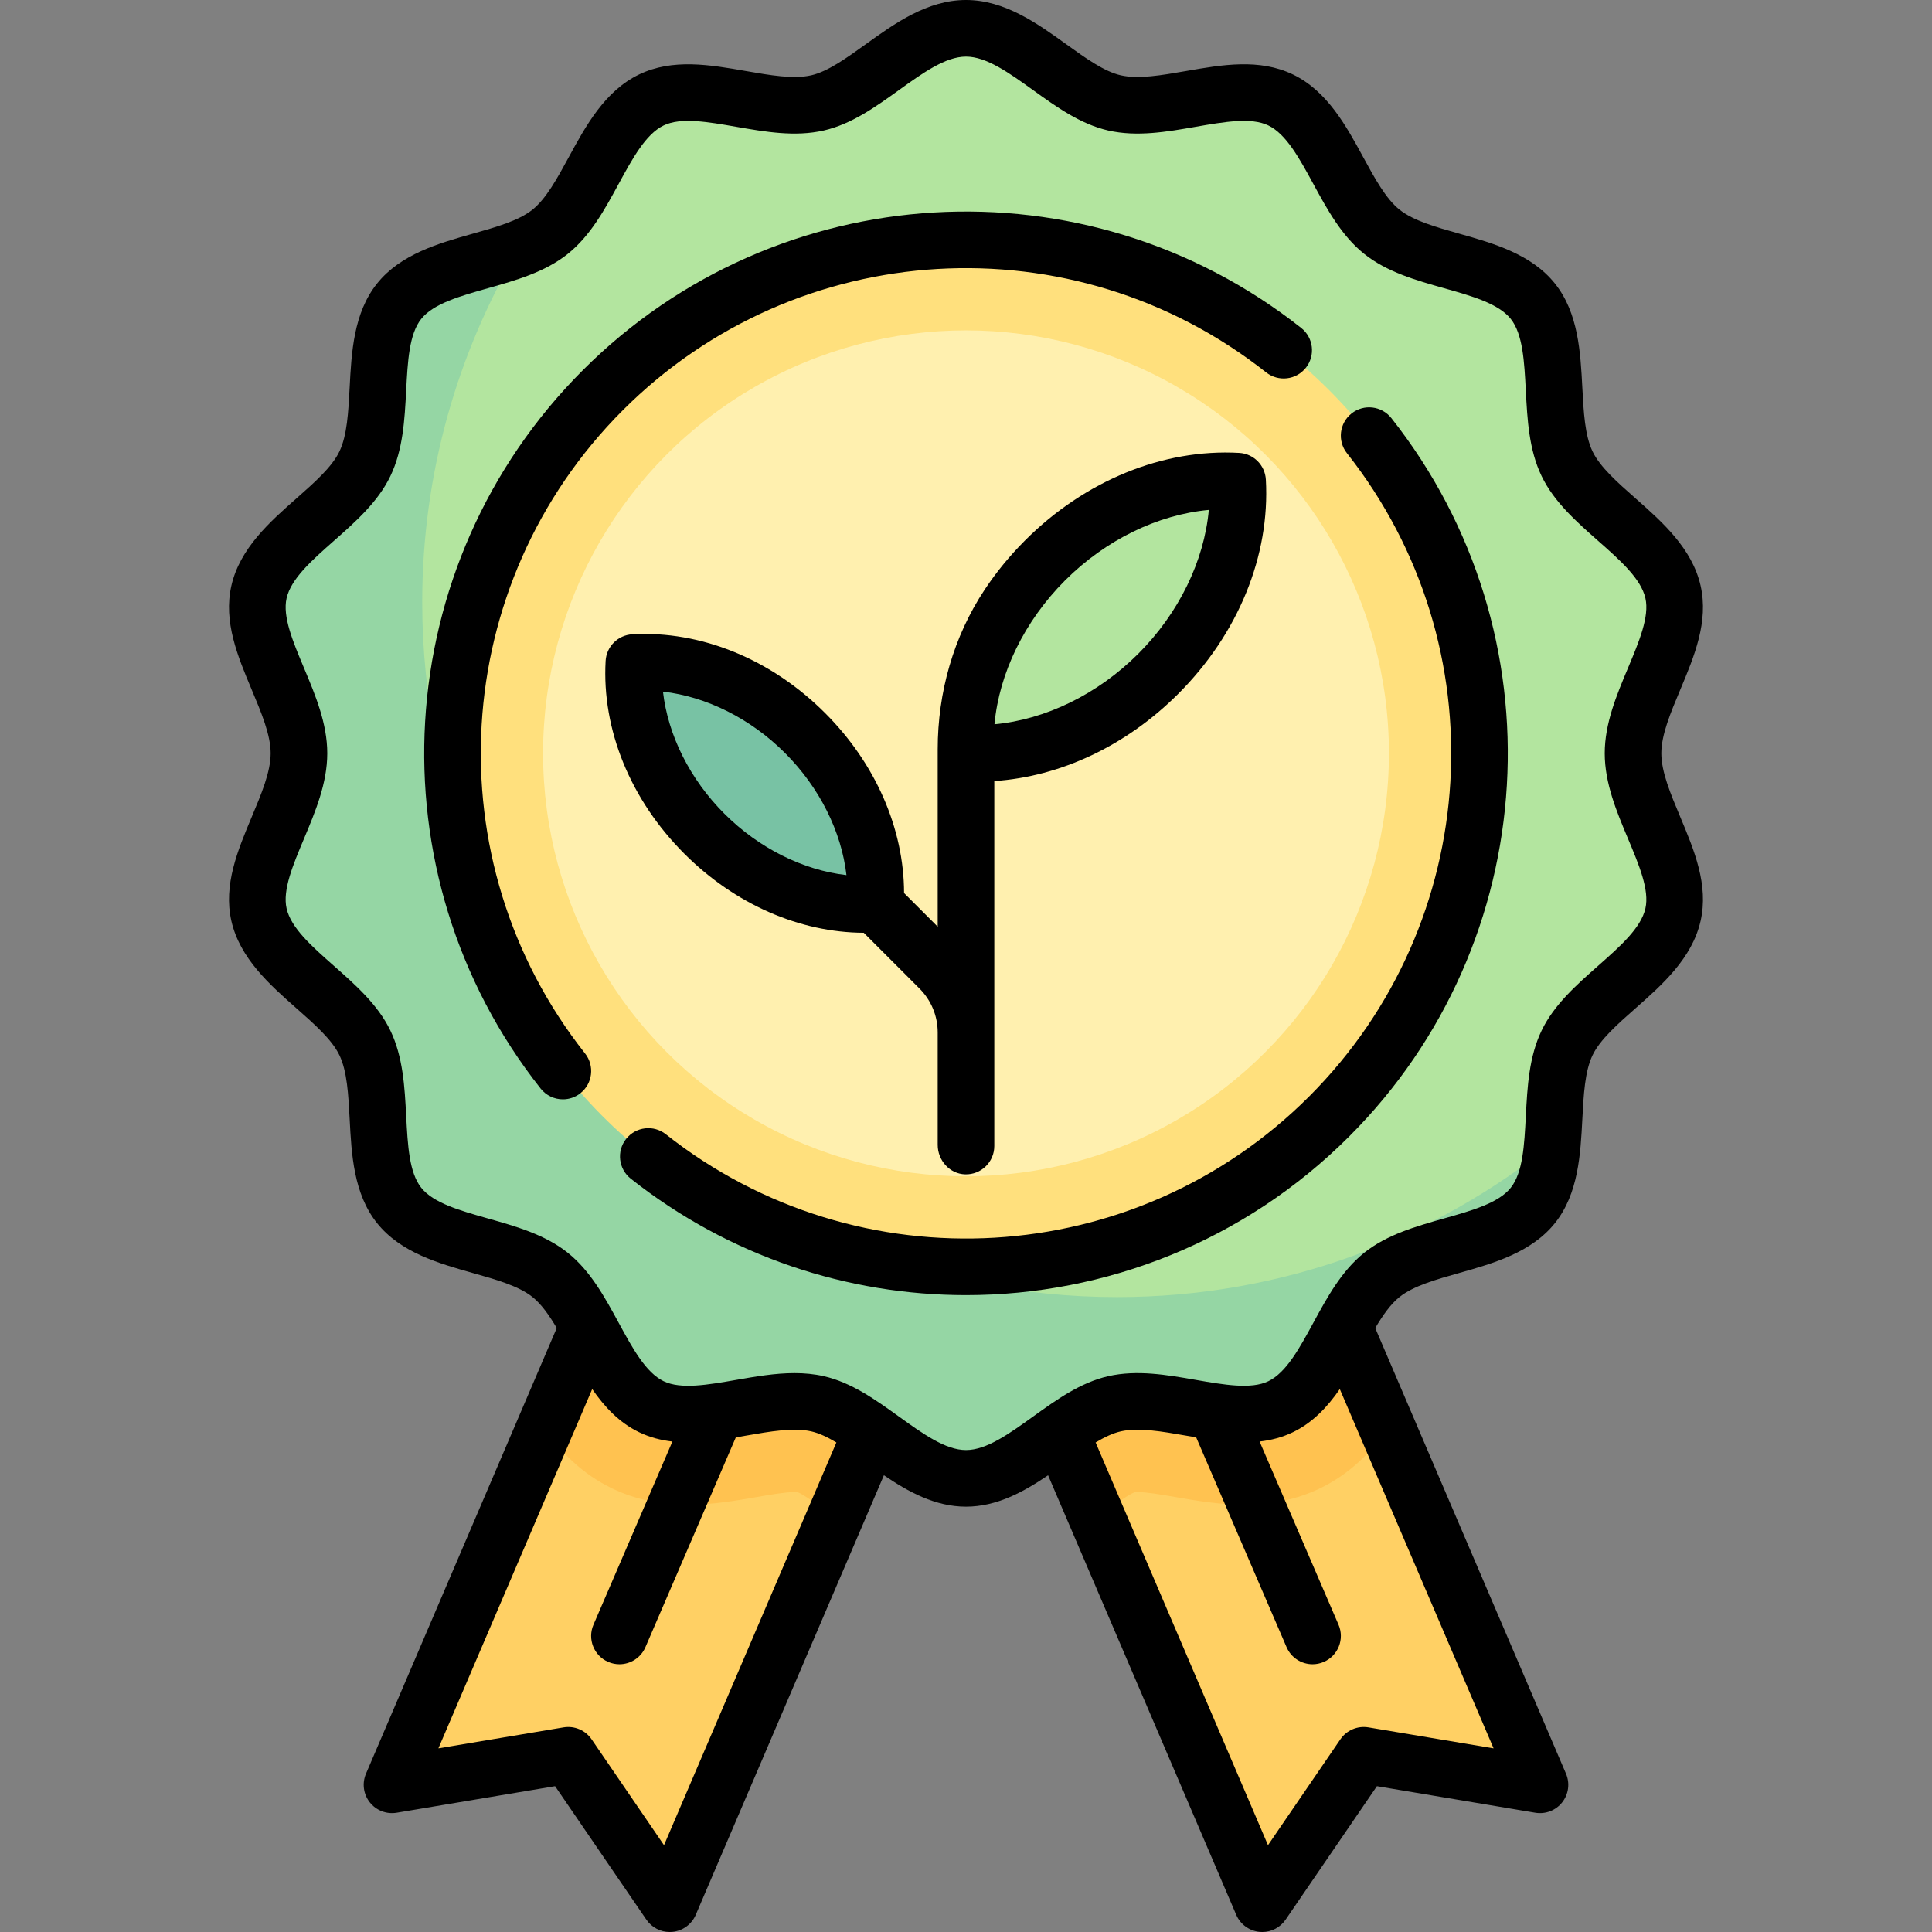 <svg id="Capa_1" enable-background="new 0 0 512 512" height="512" viewBox="0 0 512 512" width="512" xmlns="http://www.w3.org/2000/svg"><rect x="0" y="0" width="512" height="512" fill="#808080" stroke="none"/><g><g><path d="m351.783 341.594 56.246 131.402-47.716-10.199-25.883 41.703-58.738-137.224z" fill="#ffd064"/><path d="m160.134 341.594-56.245 131.402 47.716-10.199 25.883 41.703 58.738-137.224z" fill="#ffd064"/><path d="m367.702 378.784-15.919-37.19-76.091 25.682 14.911 34.839c.523-.373 1.073-.76 1.573-1.12 2.748-1.975 6.872-4.938 8.601-5.576.007.002.022.002.045.002.091 0 .305-.011.615-.011 2.463 0 6.322.673 10.054 1.323 5.432.947 11.589 2.02 18.117 2.02 7.563 0 14.178-1.418 20.225-4.335 7.906-3.814 13.52-9.621 17.869-15.634z" fill="#ffc250"/><path d="m144.248 378.708c4.357 6.042 9.988 11.884 17.929 15.715 6.045 2.917 12.66 4.334 20.221 4.334 6.529 0 12.686-1.074 18.119-2.021 3.732-.651 7.592-1.324 10.054-1.324.576 0 .821.039.832.04 1.382.482 5.619 3.527 8.422 5.543.481.345 1.009.716 1.508 1.074l14.893-34.793-76.091-25.682z" fill="#ffc250"/><path d="m432.77 199.641c0-14.114 13.595-29.562 10.593-42.767-3.099-13.633-22.126-21.649-28.06-33.949-6.032-12.502-.506-32.356-9.081-43.094-8.618-10.791-29.222-9.791-40.014-18.408-10.738-8.574-14.32-28.902-26.822-34.933-12.299-5.934-30.401 3.874-44.033.776-13.203-3.001-25.241-19.766-39.353-19.766-14.114 0-26.154 16.765-39.36 19.767-13.633 3.099-31.736-6.707-44.036-.773-12.502 6.032-16.084 26.361-26.823 34.937-10.791 8.617-31.395 7.619-40.011 18.41-8.574 10.738-3.046 30.59-9.077 43.092-5.934 12.299-24.959 20.315-28.058 33.947-3.001 13.203 10.594 28.648 10.594 42.76 0 14.114-13.595 29.562-10.593 42.767 3.099 13.633 22.126 21.649 28.06 33.949 6.032 12.502.506 32.356 9.081 43.094 8.617 10.791 29.221 9.791 40.012 18.407 10.738 8.574 14.32 28.902 26.822 34.933 12.299 5.934 30.401-3.874 44.033-.776 13.203 3.001 25.241 19.766 39.353 19.766 14.114 0 26.154-16.765 39.36-19.767 13.633-3.099 31.736 6.707 44.036.773 12.502-6.032 16.084-26.361 26.823-34.937 10.791-8.617 31.395-7.619 40.011-18.41 8.574-10.738 3.046-30.59 9.077-43.092 5.934-12.299 24.959-20.315 28.058-33.947 3.003-13.202-10.592-28.647-10.592-42.759z" fill="#b3e59f"/><path d="m296.029 343.746c-101.696 0-184.135-82.44-184.135-184.135 0-34.253 9.384-66.301 25.674-93.77-10.984 4.277-25.046 5.544-31.798 14-8.575 10.738-3.045 30.591-9.077 43.092-5.934 12.299-24.959 20.315-28.058 33.947-3.001 13.204 10.594 28.648 10.594 42.76 0 14.114-13.594 29.562-10.592 42.767 3.1 13.634 22.126 21.649 28.06 33.949 6.033 12.502.506 32.356 9.082 43.094 8.617 10.791 29.221 9.791 40.013 18.407 10.738 8.574 14.319 28.902 26.82 34.933 12.3 5.934 30.401-3.874 44.034-.775 13.203 3.001 25.241 19.766 39.353 19.766 14.114 0 26.154-16.765 39.36-19.767 13.633-3.099 31.736 6.707 44.035.773 12.503-6.032 16.084-26.361 26.823-34.937 10.79-8.617 31.395-7.619 40.011-18.41 3.452-4.323 4.592-10.14 5.147-16.343-31.566 25.41-71.667 40.649-115.346 40.649z" fill="#95d6a4"/><circle cx="256" cy="199.641" fill="#ffe07d" r="136.1"/><circle cx="256" cy="199.641" fill="#fff0af" r="112.082"/><ellipse cx="200.005" cy="207.601" fill="#78c2a4" rx="18.87" ry="45.288" transform="matrix(.707 -.707 .707 .707 -88.216 202.23)"/><ellipse cx="291.949" cy="163.537" fill="#b3e59f" rx="50.949" ry="21.229" transform="matrix(.707 -.707 .707 .707 -30.128 254.338)"/></g><g><path d="m445.273 216.464c-2.573-6.131-5.003-11.922-5.003-16.823 0-4.903 2.43-10.694 5.003-16.826 3.724-8.875 7.575-18.052 5.403-27.604-2.254-9.913-10.212-16.936-17.233-23.131-4.832-4.264-9.396-8.292-11.386-12.415-2.061-4.27-2.383-10.449-2.726-16.991-.484-9.252-1.032-19.739-7.25-27.524-6.248-7.823-16.378-10.686-25.317-13.211-6.278-1.774-12.209-3.45-15.875-6.377-3.627-2.896-6.558-8.281-9.661-13.982-4.456-8.187-9.506-17.466-18.582-21.845-8.917-4.302-18.783-2.582-28.326-.917-6.488 1.131-12.617 2.2-17.304 1.135-4.386-.997-9.29-4.521-14.481-8.253-7.631-5.484-16.279-11.7-26.535-11.7-10.258 0-18.907 6.216-26.539 11.7-5.192 3.732-10.097 7.256-14.484 8.254-4.688 1.066-10.817-.003-17.305-1.134-9.542-1.663-19.41-3.383-28.328.919-9.076 4.379-14.126 13.66-18.583 21.848-3.103 5.702-6.034 11.087-9.661 13.983-3.666 2.928-9.597 4.604-15.875 6.378-8.938 2.526-19.07 5.389-25.317 13.213-6.216 7.785-6.764 18.271-7.247 27.522-.342 6.542-.664 12.72-2.724 16.99-1.989 4.122-6.553 8.15-11.385 12.414-7.021 6.196-14.979 13.218-17.231 23.131-2.171 9.55 1.68 18.726 5.404 27.6 2.573 6.13 5.003 11.921 5.003 16.822 0 4.903-2.43 10.694-5.003 16.826-3.724 8.875-7.575 18.052-5.403 27.604 2.254 9.913 10.212 16.935 17.233 23.131 4.832 4.264 9.396 8.292 11.386 12.415 2.061 4.27 2.383 10.449 2.726 16.991.484 9.252 1.032 19.739 7.25 27.524 6.248 7.823 16.378 10.686 25.317 13.211 6.279 1.773 12.209 3.449 15.875 6.376 2.361 1.885 4.426 4.827 6.436 8.221l-50.551 118.106c-1.079 2.521-.696 5.43.999 7.586 1.695 2.155 4.432 3.215 7.136 2.762l41.975-7.035 24.194 35.376c1.406 2.056 3.73 3.266 6.189 3.266.243 0 .488-.012.733-.036 2.724-.267 5.086-1.997 6.164-4.513l49.865-116.497c6.429 4.378 13.578 8.327 21.751 8.327s15.322-3.948 21.752-8.325l49.865 116.495c1.077 2.517 3.439 4.246 6.164 4.513.245.024.489.036.733.036 2.459 0 4.783-1.21 6.189-3.266l24.194-35.376 41.975 7.035c2.704.453 5.441-.605 7.136-2.762 1.695-2.156 2.078-5.065.999-7.586l-50.552-118.099c2.013-3.4 4.08-6.348 6.444-8.235 3.666-2.928 9.597-4.604 15.875-6.378 8.938-2.526 19.069-5.389 25.316-13.212 6.216-7.785 6.764-18.271 7.247-27.523.342-6.542.664-12.72 2.724-16.99 1.989-4.123 6.553-8.15 11.385-12.414 7.021-6.196 14.978-13.218 17.231-23.13 2.171-9.551-1.68-18.727-5.404-27.6zm-269.305 272.528-19.188-28.057c-1.649-2.412-4.55-3.645-7.43-3.163l-33.166 5.559 40.756-95.213c3.229 4.68 7.139 8.884 12.414 11.429 2.862 1.381 5.822 2.136 8.836 2.477l-20.92 48.552c-1.639 3.804.116 8.216 3.92 9.855.967.417 1.974.614 2.964.614 2.904 0 5.669-1.698 6.891-4.534l23.951-55.585c.897-.152 1.792-.306 2.684-.462 6.489-1.132 12.616-2.2 17.304-1.135 2.11.48 4.342 1.548 6.666 2.939zm186.682-31.22c-2.88-.481-5.781.751-7.43 3.163l-19.188 28.057-45.681-106.721c2.326-1.393 4.56-2.463 6.672-2.943 4.688-1.066 10.816.002 17.306 1.133.888.155 1.781.309 2.674.46l23.953 55.59c1.222 2.837 3.987 4.534 6.891 4.534.991 0 1.997-.197 2.964-.614 3.804-1.639 5.559-6.052 3.92-9.855l-20.922-48.555c3.019-.341 5.982-1.096 8.847-2.478 5.271-2.543 9.18-6.743 12.407-11.419l40.753 95.208zm73.4-217.033c-1.18 5.192-6.693 10.057-12.529 15.208-5.735 5.061-11.666 10.294-14.97 17.144-3.372 6.989-3.79 14.989-4.194 22.726-.401 7.675-.779 14.926-3.989 18.945-3.241 4.059-10.251 6.04-17.674 8.137-7.435 2.101-15.124 4.274-21.157 9.092-5.994 4.787-9.797 11.775-13.476 18.534-3.702 6.802-7.199 13.227-11.926 15.508-4.575 2.207-11.695.965-19.233-.348-7.661-1.335-15.584-2.716-23.207-.983-7.349 1.671-13.736 6.261-19.913 10.7-6.355 4.567-12.358 8.881-17.785 8.881-5.425 0-11.426-4.313-17.78-8.88-6.176-4.439-12.562-9.029-19.911-10.7-2.556-.581-5.144-.812-7.746-.812-5.159 0-10.368.908-15.46 1.796-7.537 1.314-14.657 2.557-19.231.35-4.727-2.28-8.223-8.705-11.925-15.506-3.678-6.758-7.482-13.747-13.476-18.533-6.033-4.817-13.722-6.989-21.157-9.09-7.422-2.097-14.433-4.078-17.674-8.136-3.21-4.021-3.589-11.271-3.991-18.948-.404-7.736-.823-15.736-4.195-22.726-3.305-6.849-9.235-12.082-14.971-17.143-5.837-5.151-11.351-10.016-12.531-15.209-1.105-4.86 1.67-11.473 4.608-18.475 3.034-7.231 6.171-14.708 6.171-22.63 0-7.921-3.138-15.397-6.172-22.627-2.938-7-5.713-13.612-4.609-18.47 1.18-5.192 6.693-10.058 12.53-15.208 5.735-5.061 11.666-10.294 14.969-17.143 3.372-6.99 3.79-14.989 4.194-22.726.401-7.676.779-14.926 3.989-18.945 3.241-4.059 10.252-6.04 17.674-8.138 7.435-2.101 15.124-4.273 21.156-9.091 5.994-4.787 9.797-11.775 13.476-18.535 3.702-6.802 7.199-13.227 11.926-15.508 4.574-2.208 11.694-.966 19.233.348 7.661 1.335 15.582 2.717 23.207.983 7.349-1.671 13.736-6.261 19.913-10.7 6.356-4.567 12.359-8.881 17.786-8.881 5.425 0 11.426 4.313 17.78 8.88 6.176 4.439 12.562 9.029 19.911 10.7 7.624 1.734 15.546.351 23.206-.985 7.538-1.314 14.656-2.556 19.231-.35 4.727 2.28 8.223 8.705 11.924 15.506 3.679 6.758 7.482 13.747 13.477 18.533 6.033 4.817 13.722 6.989 21.157 9.09 7.422 2.097 14.434 4.078 17.675 8.136 3.21 4.021 3.589 11.271 3.991 18.948.404 7.736.823 15.736 4.195 22.726 3.305 6.849 9.235 12.082 14.971 17.143 5.837 5.151 11.351 10.016 12.531 15.209 1.105 4.859-1.67 11.473-4.608 18.475-3.034 7.23-6.171 14.708-6.171 22.63s3.138 15.398 6.172 22.628c2.937 7 5.712 13.611 4.608 18.47z"/><g><path d="m335.464 127.088c-.215-3.81-3.256-6.851-7.066-7.066-20.186-1.13-40.88 7.318-56.763 23.201-4.042 4.042-7.602 8.395-10.645 12.973-8.316 12.51-12.49 27.319-12.49 42.34v47.045l-8.914-8.914c-.033-17.093-7.533-34.312-20.935-47.712-14.285-14.286-32.895-21.884-51.092-20.865-3.81.215-6.851 3.256-7.066 7.066-1.025 18.185 6.58 36.807 20.865 51.092 13.357 13.358 30.506 20.868 47.544 20.95l14.759 14.76c3.12 3.119 4.838 7.267 4.838 11.679v29.767c0 4.107 3.164 7.688 7.269 7.811 4.247.128 7.731-3.278 7.731-7.497v-96.728c17.562-1.176 34.975-9.35 48.764-23.138 15.883-15.883 24.339-36.573 23.201-56.764zm-143.499 88.553c-9.157-9.157-14.957-20.842-16.273-32.353 11.511 1.317 23.196 7.116 32.353 16.273s14.957 20.842 16.274 32.354c-11.511-1.318-23.198-7.118-32.354-16.274zm109.692-42.396c-10.756 10.755-24.58 17.453-38.111 18.695 1.242-13.531 7.939-27.354 18.695-38.11s24.579-17.454 38.11-18.695c-1.241 13.531-7.938 27.354-18.694 38.11z"/></g><path d="m358.187 109.563c-3.25 2.568-3.804 7.284-1.237 10.535 40.369 51.108 36.062 124.398-10.017 170.477s-119.369 50.386-170.477 10.016c-3.251-2.566-7.967-2.013-10.534 1.237-2.568 3.25-2.014 7.967 1.236 10.535 26.18 20.679 57.567 30.86 88.846 30.86 36.916 0 73.68-14.187 101.535-42.042 51.458-51.458 56.265-133.304 11.182-190.381-2.568-3.251-7.284-3.803-10.534-1.237z"/><path d="m165.066 108.707c46.079-46.079 119.368-50.386 170.477-10.016 3.251 2.566 7.967 2.013 10.534-1.237 2.568-3.25 2.014-7.967-1.236-10.535-57.078-45.083-138.924-40.275-190.381 11.182-51.458 51.458-56.265 133.303-11.182 190.381 1.48 1.874 3.675 2.852 5.891 2.852 1.628 0 3.268-.528 4.644-1.615 3.25-2.568 3.804-7.284 1.237-10.535-40.369-51.109-36.063-124.398 10.016-170.477z"/></g></g></svg>